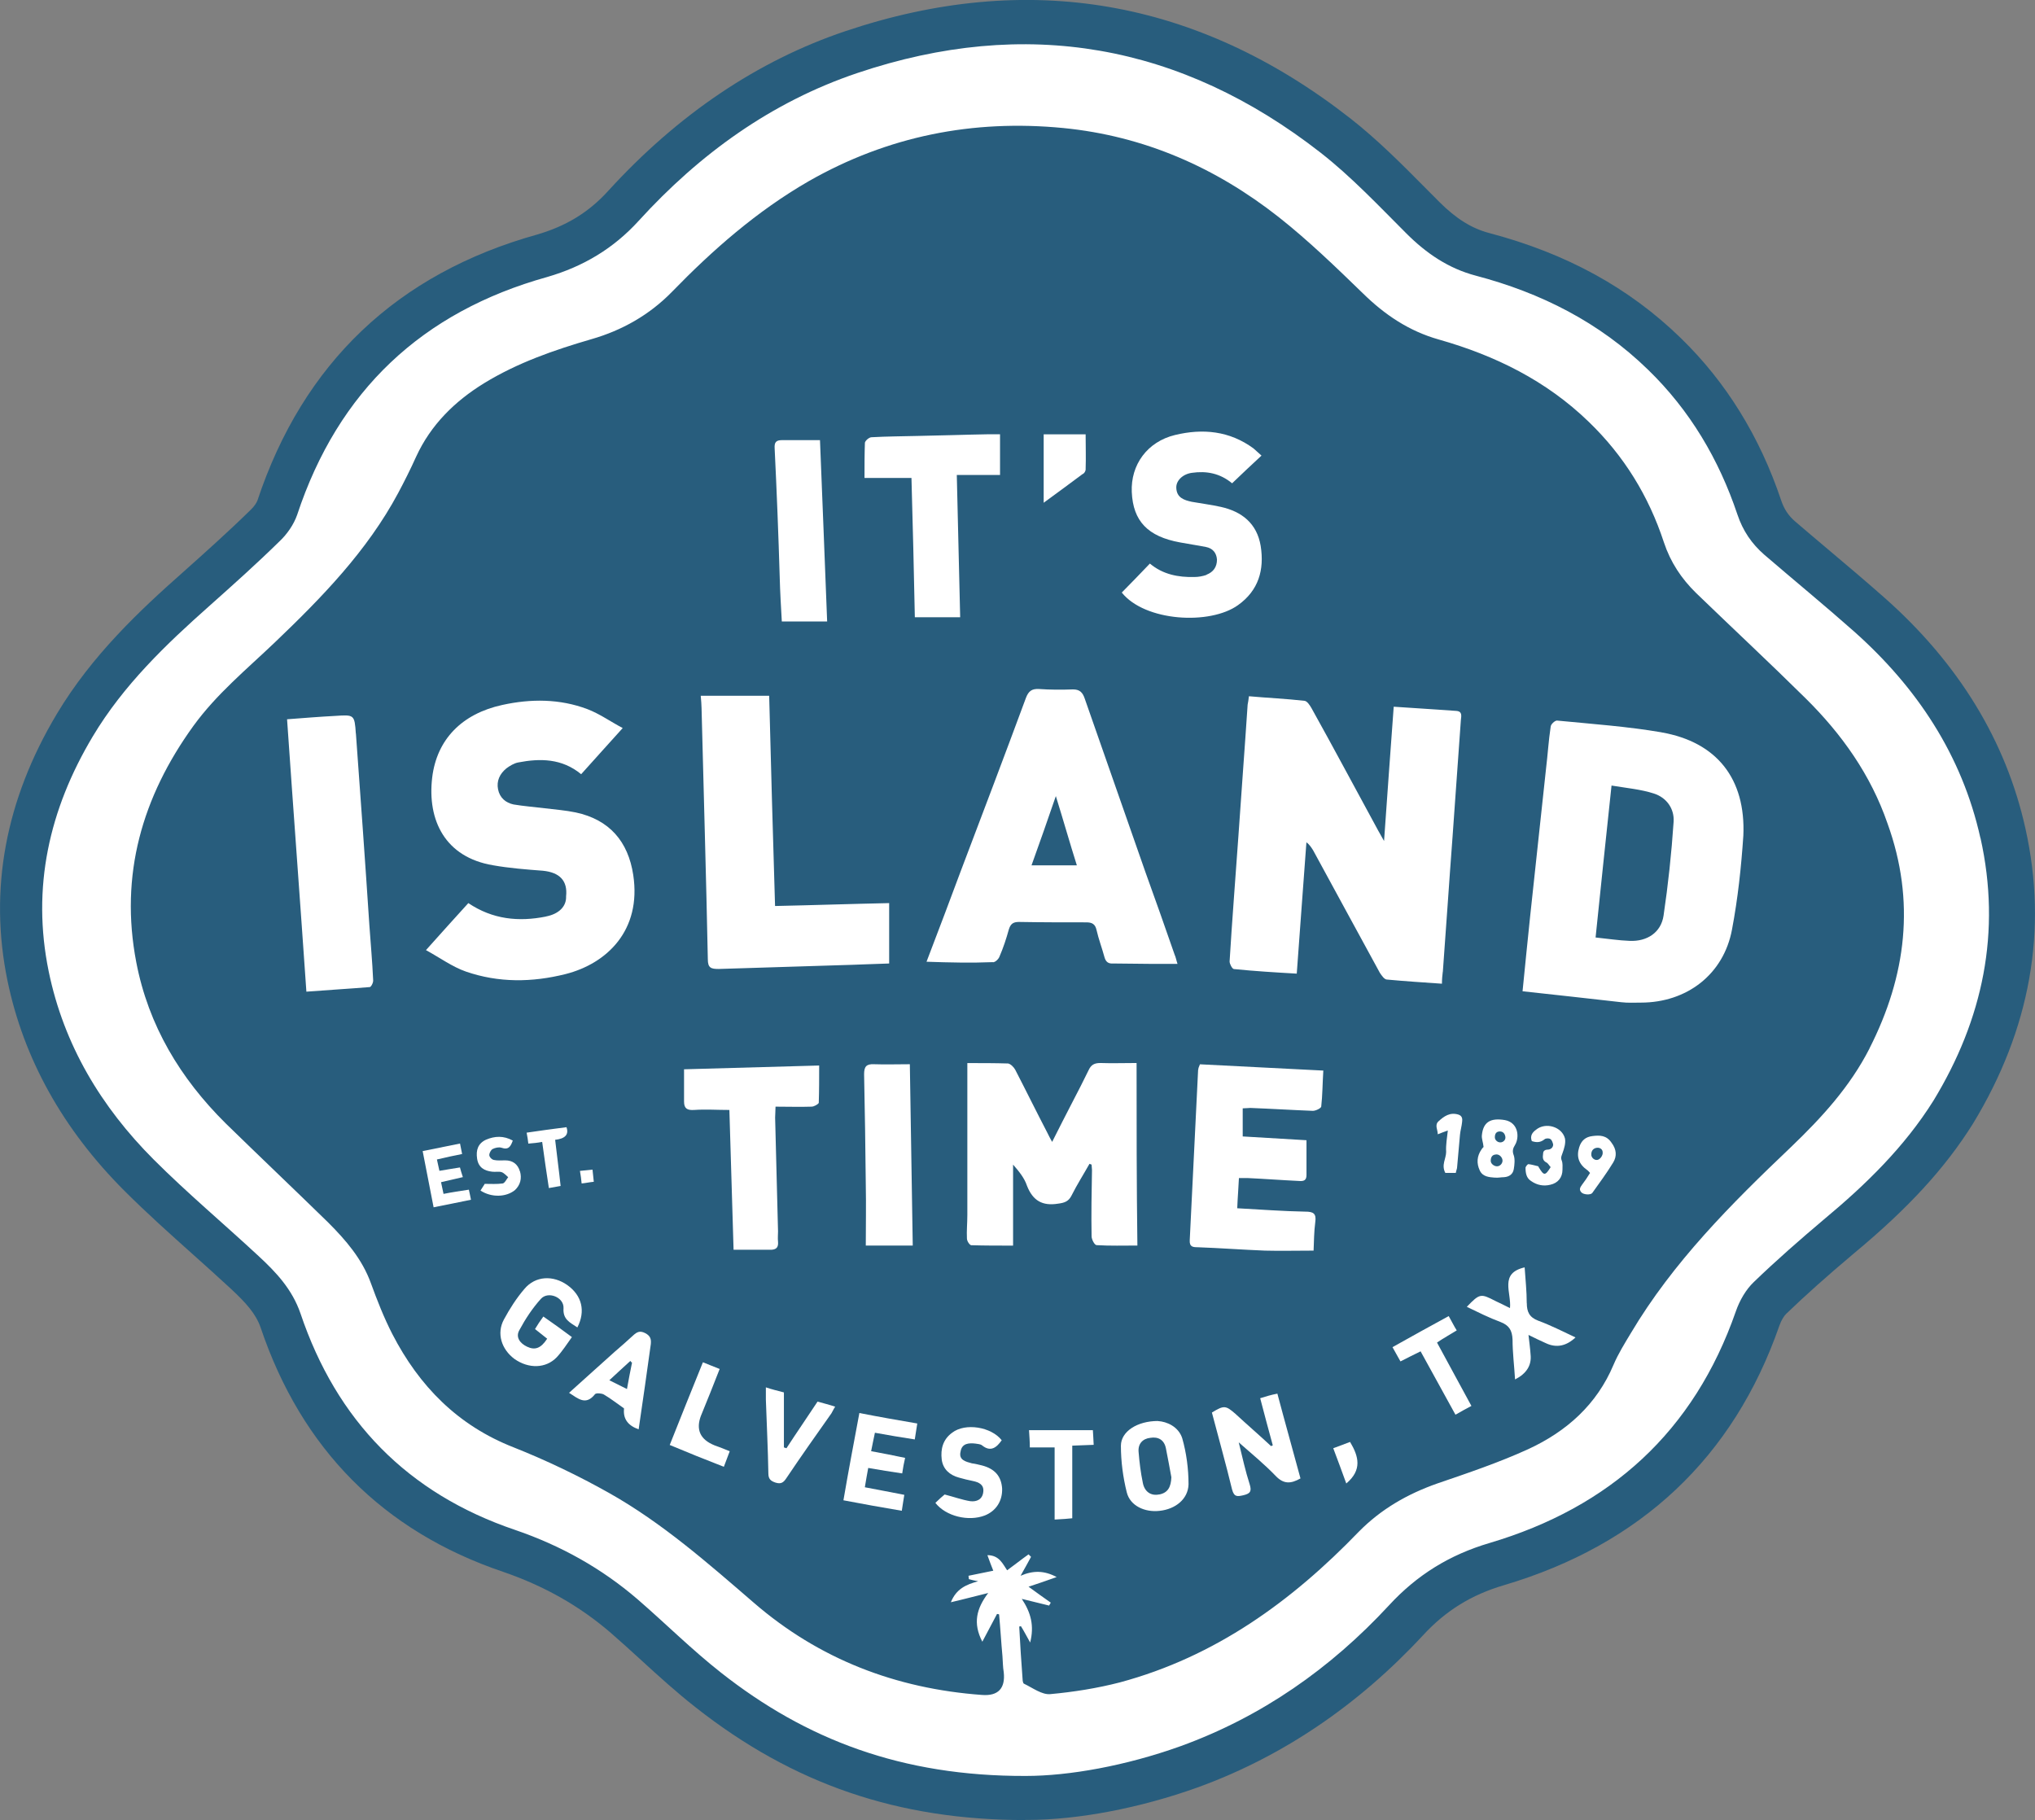 <?xml version="1.0" encoding="UTF-8"?>
<svg xmlns="http://www.w3.org/2000/svg" id="Layer_1" data-name="Layer 1" viewBox="0 0 301.21 269.41">
  <rect x="0" y="0" width="301.21" height="269.41" fill="#808080" stroke="none"/>
  <defs>
    <style>
      .cls-1 {
        fill: #285d7d;
      }

      .cls-1, .cls-2 {
        stroke-width: 0px;
      }

      .cls-2 {
        fill: #fff;
      }
    </style>
  </defs>
  <g>
    <path class="cls-1" d="m293.42,124.05c-2.73-12.3-9.44-22.36-18.76-30.63-4.35-3.85-8.82-7.52-13.23-11.31-1.86-1.62-3.17-3.54-3.98-5.96-2.73-8.14-7.02-15.41-13.23-21.43-7.21-7.02-15.84-11.37-25.47-13.91-4.04-1.06-7.33-3.29-10.31-6.27-4.1-4.1-8.14-8.39-12.67-11.93-20.69-16.15-43.67-20.19-68.58-11.8-12.73,4.29-23.36,11.99-32.36,21.87-3.73,4.1-8.2,6.77-13.54,8.32-18.51,5.16-30.94,16.83-37.02,35.22-.5,1.43-1.49,2.86-2.61,3.91-3.35,3.29-6.83,6.4-10.31,9.5-6.52,5.78-12.8,11.8-17.33,19.38-6.46,10.81-9.07,22.36-6.52,34.79,2.24,10.87,7.77,20.06,15.53,27.83,4.97,4.97,10.37,9.5,15.53,14.29,2.61,2.42,4.97,4.91,6.21,8.51,5.34,15.84,15.84,26.65,31.81,32.05,6.71,2.3,12.73,5.65,18.08,10.25,4.16,3.6,8.01,7.45,12.36,10.87,12.55,9.88,26.71,15.34,45.1,15.28,6.4,0,14.78-1.49,22.92-4.41,11.99-4.35,22.18-11.49,30.81-20.81,4.16-4.53,9.01-7.52,14.91-9.26,17.83-5.28,30.25-16.46,36.46-34.29.56-1.62,1.49-3.23,2.67-4.35,3.35-3.23,6.83-6.27,10.37-9.26,6.21-5.16,11.93-10.75,16.21-17.58,7.33-12.05,10.06-24.97,6.96-38.89Z"></path>
    <path class="cls-1" d="m151.76,269.41c-18.82,0-34.34-5.3-48.79-16.68-2.91-2.28-5.57-4.71-8.14-7.06-1.53-1.39-2.97-2.71-4.46-4-4.62-3.97-9.83-6.92-15.92-9.01-17.73-6-29.81-18.17-35.87-36.14-.7-2.04-2.17-3.68-4.47-5.81-1.83-1.7-3.75-3.41-5.6-5.07-3.35-3-6.81-6.09-10.1-9.38-9.11-9.11-14.93-19.58-17.31-31.13-2.76-13.45-.3-26.72,7.31-39.45,5.21-8.71,12.34-15.37,18.61-20.92,3.34-2.98,6.82-6.09,10.07-9.28l.09-.09c.44-.42.8-.97.92-1.29,6.76-20.35,20.69-33.6,41.4-39.38,4.32-1.26,7.66-3.31,10.5-6.44,10.34-11.34,22.15-19.3,35.11-23.66,27-9.09,52.12-4.77,74.68,12.84,4.11,3.21,7.74,6.88,11.25,10.42.67.68,1.35,1.36,2.02,2.03,2.45,2.45,4.79,3.91,7.35,4.58,11.46,3.03,20.74,8.12,28.37,15.55,6.68,6.48,11.69,14.57,14.86,24.03.43,1.29,1.07,2.25,2.06,3.11,1.63,1.4,3.29,2.8,4.95,4.2,2.74,2.31,5.57,4.7,8.34,7.15,10.93,9.69,17.93,21.16,20.8,34.09,3.35,15.02.74,29.72-7.75,43.69l-.05.08c-4.12,6.56-9.54,12.46-17.57,19.13-3.99,3.36-7.19,6.21-10.02,8.94-.32.3-.75.96-1.03,1.78-6.79,19.49-20.51,32.41-40.78,38.41-4.82,1.42-8.62,3.78-11.96,7.41-9.66,10.42-20.89,18-33.39,22.53-8.51,3.05-17.67,4.8-25.15,4.8-.11,0-.23,0-.34,0ZM46.18,84.83c-3.46,3.39-7.04,6.59-10.5,9.68-5.56,4.92-11.82,10.75-16.08,17.86-5.97,9.98-7.84,19.84-5.73,30.13,1.85,9,6.48,17.25,13.75,24.53,3.03,3.03,6.21,5.88,9.58,8.89,1.9,1.7,3.86,3.45,5.78,5.23,2.91,2.71,6.17,6.02,7.94,11.17,4.77,14.15,13.84,23.3,27.73,28,7.61,2.61,14.41,6.47,20.24,11.48,1.64,1.42,3.21,2.86,4.74,4.25,2.51,2.29,4.87,4.45,7.4,6.44,12.03,9.47,24.99,13.89,40.76,13.89.1,0,.19,0,.29,0,5.97,0,13.71-1.51,20.74-4.03,10.51-3.81,20.02-10.24,28.23-19.1,4.92-5.36,10.76-8.99,17.85-11.08,16.23-4.81,26.75-14.68,32.15-30.18.94-2.7,2.48-5.17,4.34-6.94,3.01-2.89,6.4-5.93,10.66-9.51,6.95-5.76,11.52-10.7,14.87-16.02,6.76-11.13,8.77-22.27,6.14-34.04h0c-2.3-10.34-7.77-19.23-16.72-27.17-2.65-2.34-5.42-4.68-8.1-6.95-1.69-1.42-3.38-2.85-5.05-4.29-2.81-2.44-4.74-5.33-5.91-8.85-2.5-7.45-6.4-13.78-11.59-18.81-5.99-5.84-13.38-9.85-22.6-12.29-4.81-1.26-9.16-3.87-13.26-7.97-.69-.69-1.38-1.38-2.07-2.08-3.37-3.41-6.56-6.62-10.01-9.32-19.15-14.95-39.59-18.47-62.49-10.76-10.99,3.7-20.68,10.27-29.63,20.08-4.47,4.92-9.89,8.26-16.54,10.19l-.07.02c-16.55,4.61-27.2,14.75-32.58,30.99l-.03.09c-.81,2.34-2.32,4.63-4.24,6.46Z"></path>
  </g>
  <path class="cls-2" d="m293.13,124.05c-2.73-12.3-9.44-22.36-18.76-30.63-4.35-3.85-8.82-7.52-13.23-11.31-1.86-1.62-3.17-3.54-3.98-5.96-2.73-8.14-7.02-15.41-13.23-21.43-7.21-7.02-15.84-11.37-25.47-13.91-4.04-1.06-7.33-3.29-10.31-6.27-4.1-4.1-8.14-8.39-12.67-11.93-20.69-16.15-43.67-20.19-68.58-11.8-12.73,4.29-23.36,11.99-32.36,21.87-3.73,4.1-8.2,6.77-13.54,8.32-18.51,5.16-30.94,16.83-37.02,35.22-.5,1.43-1.49,2.86-2.61,3.91-3.35,3.29-6.83,6.4-10.31,9.5-6.52,5.78-12.8,11.8-17.33,19.38-6.46,10.81-9.07,22.36-6.52,34.79,2.24,10.87,7.77,20.06,15.53,27.83,4.97,4.97,10.37,9.5,15.53,14.29,2.61,2.42,4.97,4.91,6.21,8.51,5.34,15.84,15.84,26.65,31.81,32.05,6.71,2.3,12.73,5.65,18.08,10.25,4.16,3.6,8.01,7.45,12.36,10.87,12.55,9.88,26.71,15.34,45.1,15.28,6.4,0,14.78-1.49,22.92-4.41,11.99-4.35,22.18-11.49,30.81-20.81,4.16-4.53,9.01-7.52,14.91-9.26,17.83-5.28,30.25-16.46,36.46-34.29.56-1.62,1.49-3.23,2.67-4.35,3.35-3.23,6.83-6.27,10.37-9.26,6.21-5.16,11.93-10.75,16.21-17.58,7.33-12.05,10.06-24.97,6.96-38.89Zm-16.4,31.12c-2.92,5.72-7.08,10.25-11.68,14.66-8.82,8.39-17.39,16.96-23.67,27.52-.93,1.55-1.86,3.04-2.55,4.66-2.48,5.9-6.96,9.88-12.61,12.49-4.35,1.99-8.95,3.54-13.48,5.09-4.41,1.55-8.32,3.79-11.62,7.14-9.94,10.31-21.25,18.51-35.35,22.3-3.35.87-6.9,1.43-10.31,1.74-1.24.12-2.61-.93-3.91-1.55-.12-.06-.19-.43-.19-.62-.19-2.61-.37-5.22-.5-7.83.06,0,.19-.06.25-.06.43.68.81,1.43,1.37,2.42.62-2.48.12-4.41-1.24-6.46,1.49.37,2.8.68,4.04.99.06-.12.19-.31.25-.43-1.06-.75-2.11-1.49-3.29-2.36,1.3-.43,2.61-.87,4.16-1.43-1.86-.99-3.48-.99-5.34-.19.62-1.06,1.06-1.93,1.55-2.8l-.37-.37c-1.06.75-2.05,1.55-3.17,2.36-.62-.87-1.12-2.24-2.92-2.24.31.87.62,1.68.87,2.3-1.18.25-2.42.5-3.67.75,0,.19.06.31.06.5.37.12.75.19,1.37.31-1.8.5-3.23,1.12-4.04,3.11,1.86-.43,3.48-.87,5.53-1.37-1.74,2.3-2.3,4.47-.87,7.21.81-1.55,1.49-2.8,2.17-4.1.12,0,.19,0,.31.06.19,2.05.31,4.16.5,6.21.06.81.06,1.62.19,2.36.25,2.36-.81,3.54-3.23,3.35-12.73-.93-24.1-5.28-33.79-13.67-6.77-5.84-13.54-11.8-21.37-16.21-4.53-2.55-9.32-4.85-14.16-6.77-8.26-3.23-13.98-9.07-17.95-16.77-1.24-2.42-2.24-4.97-3.17-7.52-1.3-3.6-3.73-6.4-6.34-9.01-5.03-4.91-10.13-9.75-15.16-14.66-6.71-6.65-11.43-14.47-13.23-23.85-2.48-12.92.87-24.48,8.45-34.97,3.42-4.72,7.89-8.39,12.05-12.36,6.96-6.65,13.67-13.54,18.26-22.11.93-1.74,1.86-3.6,2.67-5.4,2.17-4.72,5.72-8.2,10.06-10.87,4.97-3.04,10.37-4.91,15.9-6.52,4.53-1.3,8.57-3.6,11.86-6.96,6.09-6.27,12.61-11.99,20.25-16.4,11.74-6.71,24.35-9.19,37.71-7.89,11.99,1.18,22.55,5.84,31.87,13.17,4.41,3.48,8.45,7.39,12.49,11.31,3.23,3.17,6.83,5.59,11.24,6.83,8.32,2.36,15.9,6.09,22.18,12.18,5.22,5.03,8.88,11,11.12,17.83.99,2.98,2.61,5.4,4.78,7.52,5.4,5.22,10.87,10.31,16.21,15.59s9.63,11.31,12.11,18.51c4.16,11.49,2.8,22.55-2.67,33.3Z"></path>
  <path class="cls-2" d="m213.56,143.87c.5-6.65.93-13.29,1.43-19.88.43-5.78.81-11.62,1.24-17.39.06-.62.25-1.3-.68-1.37-3.04-.19-6.03-.43-9.26-.62-.5,6.58-.93,12.98-1.43,19.88-.43-.81-.68-1.18-.87-1.55-3.29-6.03-6.52-12.11-9.88-18.14-.25-.43-.62-.99-.99-1.06-2.73-.31-5.47-.43-8.26-.68-.06.56-.12.87-.19,1.24-.43,6.52-.93,12.98-1.37,19.51-.43,6.15-.93,12.36-1.3,18.51,0,.37.37,1.06.62,1.12,3.04.31,6.15.5,9.32.68.5-6.58.93-12.98,1.43-19.44.5.37.75.81.99,1.18,3.29,6.03,6.58,12.11,9.88,18.14.25.37.62.93.99.99,2.67.25,5.4.43,8.2.62,0-.68.06-1.24.12-1.74Z"></path>
  <path class="cls-2" d="m245.92,108.4c-5.09-.87-10.31-1.24-15.47-1.74-.31,0-.93.56-.93.93-.31,2.05-.43,4.1-.68,6.15-.81,7.33-1.55,14.6-2.36,21.93-.37,3.6-.75,7.27-1.12,11.06,5.03.56,9.81,1.06,14.6,1.62.99.12,1.99.06,2.92.06,6.77,0,12.24-4.16,13.48-10.81.87-4.6,1.37-9.26,1.68-13.91.37-8.39-3.91-13.85-12.11-15.28Zm1.8,13.23c-.31,4.66-.81,9.32-1.49,13.91-.37,2.48-2.42,3.85-5.03,3.73-1.62-.06-3.17-.31-5.03-.5.75-7.39,1.55-14.78,2.36-22.49,2.24.37,4.35.56,6.27,1.18,1.93.62,3.04,2.3,2.92,4.16Z"></path>
  <path class="cls-2" d="m146.96,142.44c.37,0,.87-.5.99-.87.56-1.3.99-2.61,1.37-3.98.25-.81.62-1.12,1.49-1.12,3.35.06,6.65.06,10,.06.81,0,1.3.25,1.49,1.12.31,1.37.81,2.67,1.18,4.04.19.68.56.99,1.3.93,1.93,0,3.85.06,5.78.06h3.73c-.19-.56-.25-.99-.43-1.37-1.43-4.1-2.86-8.2-4.35-12.3-2.98-8.51-5.96-17.02-8.95-25.59-.31-.93-.75-1.37-1.74-1.37-1.68.06-3.35.06-5.03-.06-1.06-.06-1.55.31-1.93,1.3-3.17,8.57-6.4,17.08-9.63,25.59-1.62,4.35-3.23,8.63-5.09,13.48,3.48.12,6.65.19,9.82.06Zm9.32-24.6c1.12,3.6,2.05,6.9,3.11,10.25h-6.71c1.24-3.42,2.36-6.65,3.6-10.25Z"></path>
  <path class="cls-2" d="m80.81,135.67c-4.04.81-7.89.43-11.49-1.99-2.05,2.24-3.98,4.41-6.27,6.96,2.05,1.12,3.91,2.48,5.9,3.17,4.85,1.68,9.81,1.62,14.78.37,6.09-1.55,11.24-6.46,10-14.66-.75-4.97-3.54-8.2-8.51-9.26-1.49-.31-3.04-.43-4.6-.62s-3.11-.31-4.6-.56c-1.18-.25-2.05-.99-2.3-2.24-.25-1.24.25-2.3,1.24-3.11.5-.37,1.12-.75,1.74-.87,3.23-.62,6.46-.62,9.32,1.74,2.05-2.3,3.98-4.41,6.15-6.83-1.86-.99-3.42-2.11-5.22-2.8-4.1-1.55-8.39-1.55-12.61-.62-5.96,1.3-9.69,5.09-10.37,10.75-.75,6.34,1.93,11.8,9.01,12.98,2.42.43,4.91.62,7.39.81,2.48.25,3.67,1.49,3.42,3.79.06,1.49-1.06,2.61-2.98,2.98Z"></path>
  <path class="cls-2" d="m131.62,133.68c-5.72.12-11.24.31-16.9.43-.31-10.5-.62-20.87-.87-31.12h-10.13c.06.81.12,1.3.12,1.8.31,12.42.68,24.79.93,37.21,0,1.3.5,1.43,1.62,1.43,5.96-.19,11.99-.37,17.95-.56,2.48-.06,4.91-.19,7.27-.25,0-3.11,0-5.96,0-8.95Z"></path>
  <path class="cls-2" d="m168.21,157.35c-1.86,0-3.6.06-5.34,0-.87,0-1.37.25-1.74,1.06-.75,1.55-1.55,3.11-2.36,4.66-.99,1.93-1.99,3.85-3.04,5.96-.31-.56-.5-.93-.68-1.3-1.62-3.11-3.17-6.27-4.78-9.38-.19-.37-.68-.87-1.06-.93-1.93-.06-3.91-.06-6.03-.06v22.49c0,1.18-.12,2.36-.06,3.48,0,.37.37.93.62.99,1.99.06,3.98.06,6.21.06v-11.99c.87.99,1.68,1.99,2.05,3.11.87,2.24,2.3,3.04,4.6,2.67.93-.12,1.55-.31,1.99-1.18.81-1.62,1.8-3.17,2.67-4.72.12.06.19.06.31.12,0,.25.06.56.06.81-.06,3.29-.12,6.52-.06,9.81,0,.43.43,1.3.75,1.3,1.99.12,3.98.06,6.03.06-.12-9.07-.12-17.95-.12-27.02Z"></path>
  <path class="cls-2" d="m52.67,108.58c-.19-2.8-.25-2.8-3.04-2.61-2.3.12-4.66.31-7.14.5.93,13.48,1.93,26.84,2.86,40.32,3.23-.25,6.34-.43,9.38-.68.19,0,.56-.68.5-1.06-.12-2.73-.37-5.4-.56-8.14-.62-9.44-1.3-18.88-1.99-28.33Z"></path>
  <path class="cls-2" d="m177.34,158.34c-.43,8.39-.81,16.83-1.24,25.22-.06.99.43,1.06,1.18,1.06,3.29.12,6.65.37,9.94.5,2.3.06,4.66,0,7.21,0,.06-1.3.06-2.8.25-4.22.19-1.3-.31-1.55-1.49-1.55-3.29-.06-6.58-.31-10.06-.5.06-1.62.19-3.04.25-4.47h1.3c2.55.12,5.03.31,7.58.43.68.06,1.12-.06,1.12-.87v-5.16c-3.11-.19-6.27-.37-9.44-.56v-4.16c.5,0,.81-.06,1.12-.06,3.11.12,6.15.31,9.26.43.43,0,1.18-.37,1.24-.62.19-1.68.19-3.42.31-5.34-6.15-.31-12.24-.62-18.26-.93-.19.43-.25.62-.25.81Z"></path>
  <path class="cls-2" d="m178.58,85.1c-.56.19-1.18.31-1.8.31-2.36.06-4.66-.37-6.58-1.99-1.43,1.49-2.8,2.92-4.16,4.29,3.42,4.29,13.05,4.85,17.21,1.86,3.04-2.17,3.91-5.22,3.35-8.76-.56-3.35-2.8-5.09-5.9-5.78-1.43-.31-2.86-.5-4.29-.75-1.18-.25-2.24-.62-2.3-2.05-.06-1.06.93-2.05,2.3-2.24,2.17-.31,4.16.06,5.96,1.55,1.43-1.37,2.8-2.67,4.35-4.1-.5-.43-.81-.75-1.18-1.06-3.54-2.61-7.52-2.98-11.62-1.99s-6.58,4.41-6.4,8.45c.19,4.29,2.36,6.58,7.14,7.45,1.3.25,2.61.43,3.85.68.99.19,1.55.87,1.62,1.86,0,1.12-.56,1.86-1.55,2.24Z"></path>
  <path class="cls-2" d="m115.16,183.81c-.06-.5,0-1.06,0-1.55-.12-5.59-.31-11.24-.43-16.83,0-.5.06-.99.06-1.62,1.86,0,3.6.06,5.34,0,.37,0,.99-.37,1.06-.56.06-1.8.06-3.6.06-5.53-6.9.19-13.42.37-20,.56v4.78c0,1.06.5,1.3,1.49,1.24,1.68-.12,3.35,0,5.22,0,.19,6.9.43,13.73.62,20.69h5.65c.75-.06.99-.43.93-1.18Z"></path>
  <path class="cls-2" d="m134.91,70.75c.19,6.96.37,13.85.5,20.62h6.71c-.19-7.08-.31-13.98-.5-21.06h6.4v-6.03h-1.68c-3.54.06-7.02.19-10.56.25-2.24.06-4.47.06-6.77.19-.37,0-.93.5-.99.81-.06,1.68-.06,3.42-.06,5.22,2.67,0,4.78,0,6.96,0Z"></path>
  <path class="cls-2" d="m135.1,184.37c-.12-9.01-.31-17.89-.43-26.84-1.93,0-3.6.06-5.28,0-1.18-.06-1.49.37-1.49,1.49.12,5.47.19,10.93.25,16.4.06,2.98,0,5.96,0,8.95,2.48,0,4.66,0,6.96,0Z"></path>
  <path class="cls-2" d="m115.41,85.47c.06,2.24.19,4.47.31,6.52h6.71c-.37-9.07-.68-17.89-1.06-26.84h-5.59c-.93,0-1.18.31-1.12,1.24.31,6.34.56,12.73.75,19.07Z"></path>
  <path class="cls-2" d="m186.53,206.98c.62,2.42,1.24,4.66,1.86,6.96-.06.06-.19.06-.25.12-1.74-1.62-3.54-3.17-5.28-4.78-1.43-1.24-1.68-1.3-3.48-.19.99,3.79,2.05,7.52,2.98,11.37.31,1.18.81,1.06,1.68.87,1.06-.25,1.24-.62.93-1.62-.62-1.93-1.06-3.91-1.62-6.21,2.05,1.8,3.85,3.29,5.47,4.97,1.18,1.24,2.24,1.18,3.67.37-1.12-4.16-2.3-8.32-3.42-12.55-.99.19-1.74.43-2.55.68Z"></path>
  <path class="cls-2" d="m80.43,194.87c-.5.68-.87,1.24-1.24,1.86.62.5,1.24.99,1.8,1.43-.93,1.43-1.8,1.74-2.98,1.18-1.06-.5-1.74-1.43-1.12-2.48.87-1.62,1.93-3.23,3.17-4.6,1.06-1.18,3.42-.25,3.35,1.37-.12,1.68.93,2.11,2.05,2.86,1.24-2.42.68-4.72-1.49-6.27-2.11-1.49-4.72-1.37-6.34.56-1.18,1.37-2.17,2.92-3.04,4.53-1.12,2.05-.37,4.41,1.55,5.84,2.11,1.49,4.66,1.43,6.27-.25.81-.87,1.49-1.93,2.24-2.98-1.49-1.12-2.8-2.05-4.22-3.04Z"></path>
  <path class="cls-2" d="m171.38,210.34c-3.04,0-5.47,1.55-5.47,3.67,0,2.3.31,4.66.87,6.9.5,1.99,2.67,2.98,4.85,2.73,2.36-.25,4.22-1.74,4.29-3.91,0-2.3-.31-4.66-.93-6.83-.56-1.74-2.3-2.48-3.6-2.55Zm.19,10.87c-1.18.25-2.17-.37-2.42-1.74-.31-1.49-.5-3.04-.62-4.53-.12-1.24.62-1.99,1.74-2.11,1.18-.19,2.05.31,2.3,1.55.31,1.49.56,2.98.81,4.29-.06,1.43-.5,2.3-1.8,2.55Z"></path>
  <path class="cls-2" d="m124.85,222.08c2.92.56,5.72,1.06,8.63,1.55.12-.87.25-1.55.37-2.36-1.99-.37-3.79-.75-5.84-1.12.19-1.06.31-1.93.5-2.86,1.74.31,3.35.56,5.03.81.12-.81.25-1.55.43-2.3-1.74-.37-3.35-.68-5.03-.99.19-.99.37-1.8.56-2.73,1.99.37,3.91.68,5.9.99.12-.81.25-1.55.37-2.36-2.92-.5-5.72-.99-8.57-1.55-.81,4.35-1.62,8.57-2.36,12.92Z"></path>
  <path class="cls-2" d="m95.53,197.35c-.81-.43-1.24-.19-1.8.31-.87.81-1.8,1.62-2.73,2.42-2.24,1.99-4.47,4.04-6.77,6.09,1.37.87,2.48,1.93,3.85.19.19-.19.99-.12,1.3.06,1.06.62,1.99,1.37,2.98,2.05v.12q-.19,2.17,2.17,2.98c.62-4.29,1.24-8.45,1.8-12.61.06-.68,0-1.18-.81-1.62Zm-2.73,8.26c-.87-.43-1.62-.81-2.61-1.3,1.12-1.06,2.11-1.93,3.11-2.86.06.06.12.19.25.25-.25,1.24-.5,2.48-.75,3.91Z"></path>
  <path class="cls-2" d="m225.98,192.88c0-1.74-.19-3.48-.31-5.28-3.79.87-1.93,3.73-2.17,6.03-.87-.43-1.49-.75-2.17-1.06-2.17-1.12-2.3-1.12-4.22.87,1.68.81,3.29,1.62,4.97,2.24,1.3.5,1.74,1.24,1.8,2.61,0,1.93.25,3.85.37,5.9q2.55-1.3,2.3-3.67c-.06-.93-.19-1.8-.31-2.92.99.5,1.8.87,2.61,1.24q2.3,1.06,4.35-.87c-1.86-.87-3.67-1.8-5.53-2.48-1.3-.5-1.68-1.3-1.68-2.61Z"></path>
  <path class="cls-2" d="m144.42,213.69c.31.06.68.06.93.25,1.3,1.06,2.17.31,2.92-.75-1.55-1.99-5.4-2.61-7.33-1.12-1.37.99-1.74,2.42-1.55,3.98.19,1.43,1.18,2.3,2.55,2.67.68.19,1.37.37,2.05.5.93.19,1.68.56,1.55,1.62-.12,1.12-.99,1.49-1.93,1.37-1.18-.19-2.36-.62-3.79-.99-.31.25-.87.75-1.37,1.24,1.55,1.99,4.91,2.8,7.33,1.86,1.68-.68,2.61-2.17,2.55-3.98-.12-1.8-1.06-2.92-2.98-3.42-.5-.12-.99-.25-1.49-.31-.93-.25-1.99-.5-1.68-1.74.19-1.24,1.24-1.3,2.24-1.18Z"></path>
  <path class="cls-2" d="m116.4,214.37c-.12-.06-.25-.06-.37-.12v-8.14c-.93-.25-1.74-.43-2.67-.75v1.8c.12,3.67.31,7.27.37,10.93,0,.81.31,1.12,1.06,1.37.81.25,1.18,0,1.62-.68,2.17-3.23,4.41-6.4,6.65-9.57.19-.31.31-.62.56-.99-.93-.31-1.74-.5-2.61-.75-1.55,2.36-3.11,4.6-4.6,6.9Z"></path>
  <path class="cls-2" d="m152.31,211.7c.06.99.12,1.68.12,2.55h3.67v10.68c1.18-.06,1.99-.12,2.61-.19v-10.75c1.06-.06,2.05-.06,3.17-.12-.06-.87-.06-1.55-.12-2.17-3.17,0-6.27,0-9.44,0Z"></path>
  <path class="cls-2" d="m215.61,196.92c-.43-.68-.75-1.37-1.18-2.11-2.86,1.55-5.53,3.04-8.32,4.6.43.75.75,1.37,1.18,2.11,1.06-.56,1.99-.99,2.98-1.49,1.74,3.17,3.42,6.21,5.16,9.38.87-.5,1.55-.87,2.36-1.3-1.74-3.23-3.42-6.27-5.09-9.38.99-.68,1.93-1.18,2.92-1.8Z"></path>
  <path class="cls-2" d="m103.79,209.47c.93-2.24,1.8-4.47,2.73-6.83-.87-.37-1.62-.62-2.48-.99-1.68,4.16-3.29,8.14-4.91,12.24,2.67,1.12,5.28,2.17,8.01,3.23.31-.81.56-1.49.87-2.3-.87-.37-1.55-.62-2.24-.87q-3.23-1.3-1.99-4.47Z"></path>
  <path class="cls-2" d="m160.69,69.45c.06-1.74,0-3.42,0-5.16h-6.21v10.13c2.11-1.55,3.91-2.86,5.72-4.22.31-.12.5-.5.5-.75Z"></path>
  <path class="cls-2" d="m65.65,176.73c-.12-.62-.25-1.18-.37-1.74,1.12-.25,2.11-.5,3.23-.75-.19-.56-.31-.99-.43-1.43-1.06.19-2.05.31-3.04.5-.12-.62-.25-1.06-.37-1.68,1.3-.31,2.48-.56,3.73-.81-.12-.56-.19-.99-.31-1.55-1.86.37-3.67.75-5.53,1.12.56,2.86,1.06,5.47,1.62,8.32,1.93-.37,3.67-.75,5.53-1.12-.12-.56-.19-.99-.31-1.49-1.3.19-2.48.37-3.73.62Z"></path>
  <path class="cls-2" d="m76.95,173.38c-.31-1.06-1.06-1.62-2.17-1.62-.56,0-1.12.06-1.68-.06-.31-.06-.68-.43-.68-.75,0-.25.25-.75.5-.87.37-.19.93-.31,1.3-.19,1.06.37,1.37-.19,1.68-1.06-1.37-.75-2.67-.68-3.98-.12-1.18.56-1.49,1.55-1.3,2.8.19,1.3,1.06,1.8,2.24,1.93.43.06.99-.06,1.37.06s.68.5.99.75c-.25.31-.5.87-.81.93-.87.12-1.74.06-2.67.06-.12.25-.37.56-.62.99,1.62,1.06,3.79.99,5.09-.06.81-.75,1.06-1.74.75-2.8Z"></path>
  <path class="cls-2" d="m83.85,166.85c-1.93.25-3.85.5-5.9.81.12.62.19,1.06.25,1.62.75-.06,1.37-.12,2.05-.25.31,2.24.62,4.47.99,6.83.68-.12,1.12-.19,1.74-.31-.25-2.36-.56-4.6-.81-6.83q2.24-.25,1.68-1.86Z"></path>
  <path class="cls-2" d="m197.34,214.37c.68,1.8,1.3,3.48,1.93,5.22,2.36-1.99,1.86-3.98.56-6.15-.81.31-1.62.62-2.48.93Z"></path>
  <path class="cls-2" d="m86.09,175.18c.62-.06,1.18-.19,1.8-.25-.06-.68-.12-1.18-.19-1.8-.68.06-1.24.12-1.86.19.12.68.19,1.24.25,1.86Z"></path>
  <path class="cls-2" d="m221.26,174.31c.43.06.93-.06,1.37-.06.75-.06,1.3-.43,1.43-1.18.12-.68.19-1.49,0-2.05-.25-.62-.12-1.06.19-1.55.68-1.12.5-3.29-1.49-3.67-2.17-.37-3.23.31-3.42,2.24-.06.5.19,1.06.25,1.74-.12.12-.25.25-.31.37-.68.99-.75,2.05-.25,3.11.43.93,1.37.99,2.24,1.06Zm.75-6.83c.5,0,.75.37.81.81.06.43-.31.81-.75.81s-.81-.37-.81-.75c0-.5.19-.87.75-.87Zm-.68,3.42c.5-.12.99.31,1.06.81.06.43-.31.93-.81.93-.43,0-.93-.37-.93-.81,0-.5.19-.87.68-.93Z"></path>
  <path class="cls-2" d="m227.78,172.82c-.06-.06-.06-.19-.12-.19-.5-.12-.93-.25-1.43-.31-.12,0-.37.31-.43.5,0,.81.12,1.55.81,1.99.87.62,1.86.81,2.86.56,1.12-.25,1.8-1.06,1.8-2.24,0-.43.06-.93-.12-1.37s0-.68.12-1.06c.25-.68.5-1.49.37-2.17-.43-1.74-2.86-2.48-4.29-1.3-.5.37-.93.87-.62,1.68.75.25,1.3.19,1.86-.25.19-.19.68-.19.87-.06.25.12.37.56.43.81,0,.37-.25.68-.68.75-.43,0-.81.12-.81.62-.06.5-.12.99.5,1.3.25.12.43.5.62.68-.81,1.3-.99,1.3-1.74.06Z"></path>
  <path class="cls-2" d="m235.73,168.16c-1.06.12-1.68.68-1.99,1.68-.43,1.37-.06,2.48,1.18,3.35.12.06.25.25.43.43-.37.62-.75,1.18-1.18,1.74-.25.37-.5.68-.12,1.12.31.37,1.37.43,1.62.12,1.06-1.49,2.17-2.98,3.11-4.53.56-.93.5-1.93-.25-2.92-.75-1.12-1.74-1.12-2.8-.99Zm.68,3.54c-.43.06-.93-.37-.87-.87,0-.5.31-.87.81-.93.43-.06.87.19.87.68.06.43-.37,1.06-.81,1.12Z"></path>
  <path class="cls-2" d="m213.93,173.62h1.55c.06-.37.19-.62.19-.81.12-1.62.31-3.23.43-4.85.06-.62.25-1.24.31-1.86.06-.43.06-.93-.56-1.12-1.24-.37-2.11.25-2.92.99-.62.56-.12,1.24-.12,1.93.5-.19.93-.37,1.49-.56-.12,1.12-.31,2.11-.25,3.17,0,.99-.75,1.93-.12,3.11Z"></path>
</svg>
